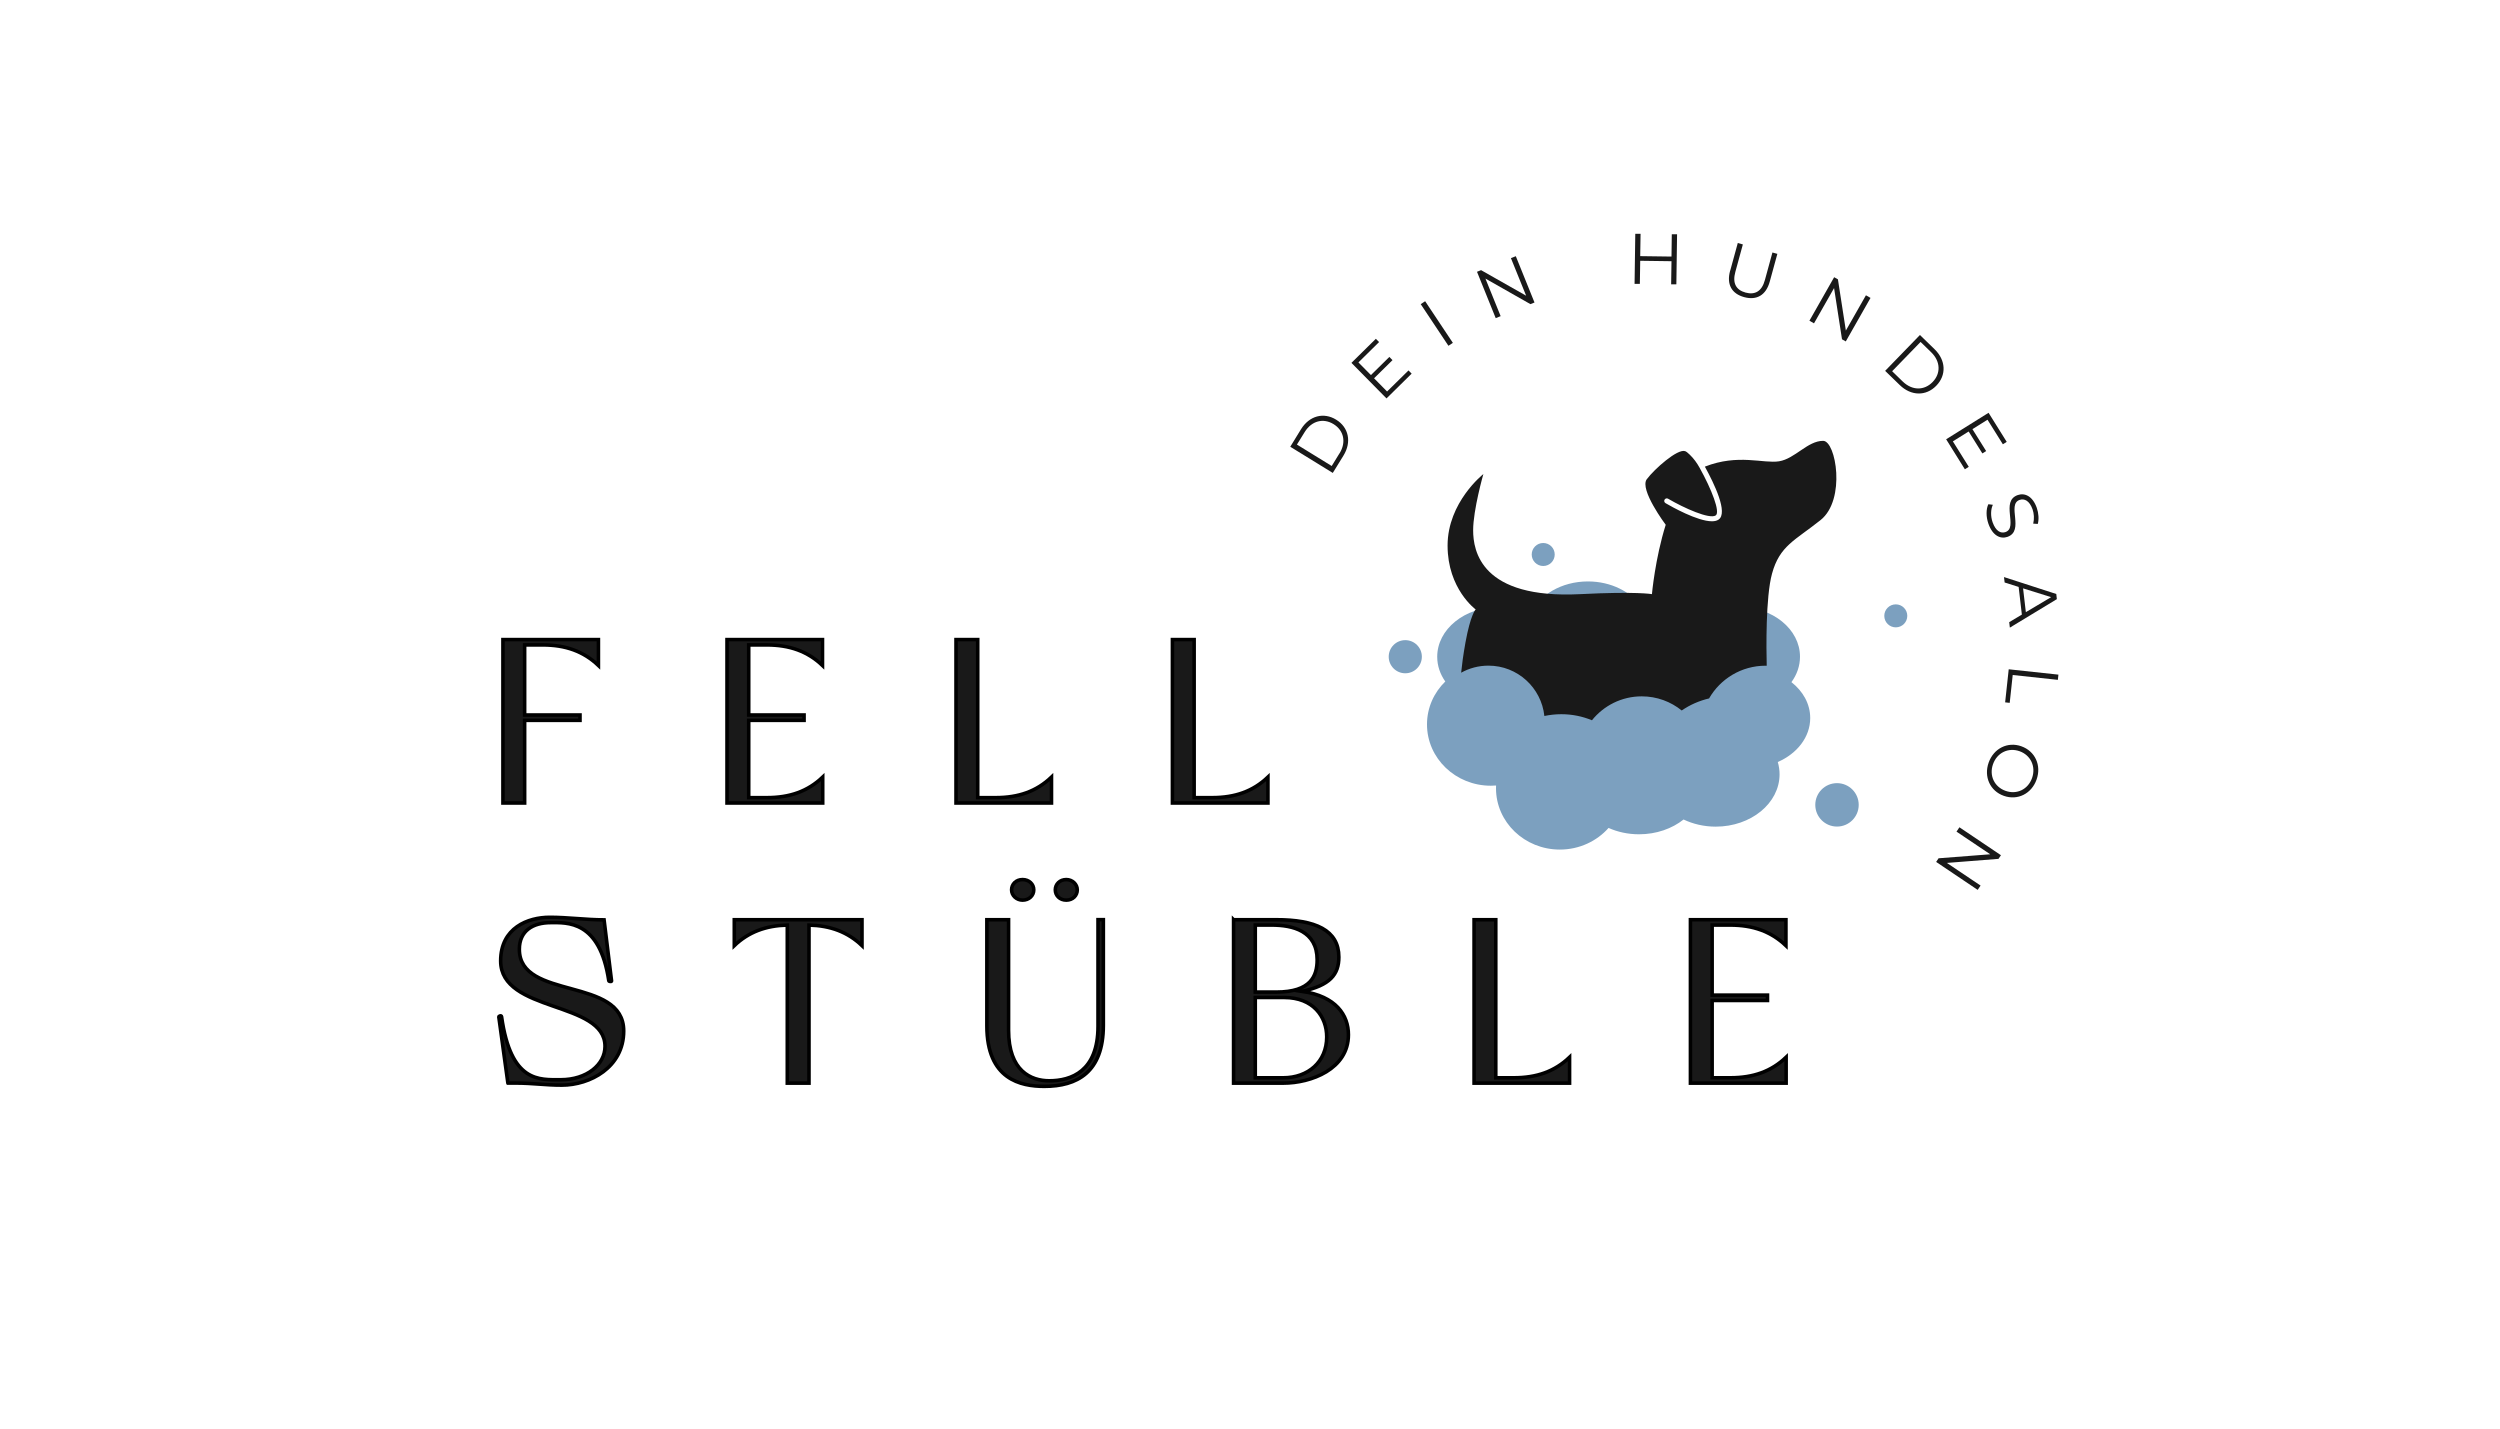 <svg xmlns="http://www.w3.org/2000/svg" id="Ebene_1" viewBox="0 0 350 200"><defs><style>      .st0 {        stroke: #000;        stroke-miterlimit: 10;        stroke-width: .5px;      }      .st0, .st1 {        fill: #191919;      }      .st2 {        fill: #7ca0bf;      }    </style></defs><g><path class="st1" d="M180.64,62.54l1.49-2.43c1.17-1.91,3.19-2.44,4.94-1.35,1.75,1.08,2.19,3.12,1.01,5.03l-1.49,2.42-5.96-3.67ZM187.53,63.48c.98-1.58.6-3.22-.83-4.1-1.43-.88-3.06-.48-4.04,1.1l-1.09,1.76,4.87,3,1.08-1.76Z"></path><path class="st1" d="M197.18,51.85l.45.46-3.52,3.47-4.91-4.98,3.42-3.37.45.46-2.89,2.85,1.75,1.77,2.58-2.54.44.45-2.58,2.54,1.82,1.85,3-2.95Z"></path><path class="st1" d="M198.9,42.58l.62-.41,3.88,5.83-.62.41-3.88-5.83Z"></path><path class="st1" d="M212.21,35.86l2.62,6.49-.57.23-6.3-3.58,2.13,5.26-.69.28-2.62-6.49.57-.23,6.31,3.58-2.13-5.26.68-.27Z"></path><path class="st1" d="M234.79,32.81l-.1,7h-.73s.05-3.24.05-3.24l-4.38-.06-.05,3.23h-.74s.1-7.01.1-7.01h.74s-.05,3.13-.05,3.13l4.38.06.04-3.12h.73Z"></path><path class="st1" d="M242.23,37.89l1.06-3.87.71.2-1.05,3.84c-.44,1.6.11,2.54,1.43,2.9,1.32.36,2.28-.17,2.71-1.77l1.05-3.84.69.19-1.06,3.87c-.53,1.94-1.85,2.66-3.58,2.19-1.73-.47-2.51-1.76-1.97-3.71Z"></path><path class="st1" d="M261.87,41.71l-3.46,6.09-.53-.3-1.11-7.17-2.81,4.94-.64-.37,3.46-6.09.53.3,1.11,7.17,2.81-4.94.63.36Z"></path><path class="st1" d="M268.79,46.9l2.04,1.98c1.61,1.56,1.69,3.64.25,5.12-1.43,1.48-3.52,1.46-5.12-.1l-2.04-1.98,4.87-5.02ZM266.38,53.41c1.33,1.29,3.01,1.28,4.18.08,1.17-1.2,1.13-2.89-.2-4.18l-1.48-1.44-3.98,4.1,1.48,1.44Z"></path><path class="st1" d="M275.62,65.36l-.54.34-2.62-4.2,5.94-3.71,2.54,4.07-.54.34-2.15-3.44-2.11,1.32,1.92,3.07-.53.33-1.92-3.07-2.21,1.38,2.23,3.57Z"></path><path class="st1" d="M278.37,70.59l.63.08c-.3.63-.34,1.59-.03,2.46.44,1.24,1.15,1.59,1.8,1.36,1.81-.64-.74-4.31,1.71-5.18.97-.34,2.08.12,2.67,1.79.26.75.32,1.6.14,2.25l-.64-.04c.17-.7.11-1.42-.09-2-.43-1.21-1.15-1.56-1.82-1.32-1.81.64.72,4.32-1.69,5.17-.97.34-2.07-.14-2.67-1.83-.35-.99-.34-2.08,0-2.76Z"></path><path class="st1" d="M283.06,86.04l-.45-3.87-1.96-.62-.09-.76,7.32,2.37.08.72-6.58,3.99-.09-.77,1.76-1.05ZM283.62,85.7l3.54-2.1-3.93-1.23.39,3.34Z"></path><path class="st1" d="M288.18,94.44l-.08.74-6.32-.68-.42,3.9-.64-.07.5-4.63,6.96.75Z"></path><path class="st1" d="M282.99,104.48c1.92.68,2.84,2.66,2.13,4.66-.7,1.98-2.65,2.96-4.58,2.28-1.93-.68-2.83-2.67-2.13-4.65.71-2,2.66-2.97,4.59-2.29ZM280.78,110.72c1.58.56,3.15-.21,3.71-1.8.56-1.59-.18-3.19-1.75-3.75-1.58-.56-3.16.22-3.72,1.82-.56,1.58.18,3.17,1.76,3.73Z"></path><path class="st1" d="M276.87,124.58l-5.81-3.91.34-.51,7.23-.56-4.72-3.17.41-.61,5.81,3.91-.34.51-7.23.57,4.72,3.17-.41.61Z"></path></g><g><path class="st0" d="M70.41,112.42v-22.88h13.37v3.63c-2.09-1.99-4.61-2.88-7.81-2.88h-2.52v9.81h7.75v.75h-7.75v11.57h-3.04Z"></path><path class="st0" d="M104.82,90.29v9.81h7.75v.75h-7.75v10.82h2.55c3.2,0,5.72-.88,7.81-2.88v3.63h-13.4v-22.88h13.37v3.63c-2.09-1.99-4.61-2.88-7.81-2.88h-2.52Z"></path><path class="st0" d="M136.88,111.67h2.52c3.2,0,5.72-.88,7.81-2.88v3.63h-13.37v-22.88h3.04v22.13Z"></path><path class="st0" d="M167.18,111.67h2.52c3.2,0,5.72-.88,7.81-2.88v3.63h-13.37v-22.88h3.04v22.13Z"></path><path class="st0" d="M71.1,151.61l-1.27-9.25c0-.1.36-.26.39-.03,1.31,9.28,5.29,8.83,8.3,8.83,3.6,0,6.18-2.09,6.18-4.67,0-6.41-14.61-4.67-14.61-11.96,0-4.64,3.82-6.11,6.86-6.11,2.55,0,5.1.36,7.62.36l1.05,8.56c0,.13-.39.07-.39-.03-1.27-8.53-5.88-8.14-8.14-8.14-2.48,0-4.38,1.14-4.38,3.73,0,7.19,14.61,3.76,14.61,11.44,0,5.1-4.74,7.58-8.66,7.58-2.42,0-3.96-.29-6.5-.29h-1.05Z"></path><path class="st0" d="M120.68,128.76v3.63c-1.99-1.9-4.41-2.81-7.42-2.88v22.13h-3.04v-22.13c-3.01.07-5.43.98-7.42,2.88v-3.63h17.88Z"></path><path class="st0" d="M141.2,128.76v15.46c0,5.75,3.17,7.09,5.69,7.09,3.07,0,6.83-1.31,6.83-7.62v-14.94h.75v14.81c0,6.57-3.69,8.53-8.27,8.53-3.27,0-8.04-.95-8.04-8.46v-14.87h3.04ZM141.62,124.58c0-.79.62-1.44,1.54-1.44s1.57.65,1.57,1.44-.65,1.44-1.57,1.44c-.85,0-1.54-.65-1.54-1.44ZM147.74,124.58c0-.79.62-1.44,1.54-1.44.85,0,1.54.65,1.54,1.44s-.62,1.44-1.54,1.44-1.54-.65-1.54-1.44Z"></path><path class="st0" d="M172.7,128.76h5.98c5.46,0,8.76,1.44,8.76,5.23,0,2.45-1.24,3.95-5.13,4.8,4.74.69,6.47,3.33,6.47,6.08,0,4.8-5.23,6.77-9.12,6.77h-6.96v-22.88ZM178.68,138.89c4.84,0,5.72-2.25,5.72-4.51,0-4.08-3.46-4.87-6.37-4.87h-2.29v9.38h2.94ZM175.74,139.65v11.24h3.92c3.46,0,6.08-2.22,6.08-5.72,0-2.84-1.9-5.52-5.95-5.52h-4.05Z"></path><path class="st0" d="M209.41,150.89h2.52c3.2,0,5.72-.88,7.81-2.88v3.63h-13.37v-22.88h3.04v22.13Z"></path><path class="st0" d="M239.7,129.51v9.81h7.75v.75h-7.75v10.82h2.55c3.2,0,5.72-.88,7.81-2.88v3.63h-13.4v-22.88h13.37v3.63c-2.09-1.99-4.61-2.88-7.81-2.88h-2.52Z"></path></g><g><path class="st2" d="M253.43,100.52c0-1.97-1.01-3.75-2.63-5.02.76-1.04,1.2-2.26,1.2-3.56,0-3.85-3.84-6.97-8.58-6.97-1.43,0-2.77.29-3.96.79-1.36-1.15-3.25-1.86-5.34-1.86-1.59,0-3.06.41-4.28,1.12-1.46-2.16-4.28-3.62-7.53-3.62-3.71,0-6.87,1.91-8.07,4.59-1.3-.64-2.82-1.01-4.45-1.01-4.74,0-8.58,3.12-8.58,6.97,0,1.26.41,2.44,1.13,3.46-1.59,1.55-2.56,3.67-2.56,6.01,0,4.74,4,8.58,8.94,8.58.24,0,.49-.01.73-.03,0,.13-.01.26-.01.39,0,4.74,4,8.58,8.94,8.58,2.73,0,5.18-1.18,6.82-3.03,1.27.57,2.72.89,4.27.89,2.42,0,4.62-.79,6.23-2.07,1.32.63,2.86,1,4.5,1,4.94,0,8.94-3.28,8.94-7.33,0-.59-.09-1.17-.25-1.72,2.7-1.17,4.54-3.49,4.54-6.15Z"></path><circle class="st2" cx="257.18" cy="112.68" r="3.04"></circle><circle class="st2" cx="265.41" cy="86.22" r="1.61"></circle><circle class="st2" cx="216.05" cy="77.63" r="1.61"></circle><circle class="st2" cx="196.74" cy="91.94" r="2.32"></circle><path class="st1" d="M255.22,61.72c-2.15,0-3.93,2.5-6.14,2.86s-5.71-1.09-10.4.75h0c1.29,2.34,3.31,6.49,1.91,7.42-.24.16-.55.23-.92.23-2.04,0-5.68-2.06-6.5-2.54-.17-.1-.23-.32-.13-.49.1-.17.32-.23.49-.13,2.25,1.32,5.81,2.91,6.67,2.34.67-.45-.57-3.65-2.26-6.68-.37-.67-.82-1.29-1.37-1.82-.27-.27-.5-.45-.66-.5-1.07-.36-4.29,2.5-5.36,3.93s2.65,6.38,2.65,6.38h0c-1.49,4.74-1.93,9.71-1.93,9.71,0,0-2.16-.4-10.01,0-13.95.72-15.02-6.08-15.02-8.94s1.43-7.87,1.43-7.87c0,0-5.01,3.93-5.01,10.01s3.93,8.94,3.93,8.94c0,0-.72.72-1.43,4.65-.32,1.78-.5,3.19-.6,4.21,1.13-.63,2.43-.99,3.82-.99,4.07,0,7.41,3.09,7.83,7.05.76-.16,1.56-.25,2.37-.25,1.52,0,2.97.3,4.29.85,1.64-2.04,4.15-3.35,6.97-3.35,2.12,0,4.07.74,5.6,1.98,1.14-.79,2.44-1.36,3.83-1.69,1.57-2.74,4.53-4.58,7.91-4.58.05,0,.11,0,.16,0-.06-2.3-.16-9.59.74-12.88,1.07-3.93,3.22-4.65,6.8-7.51,3.58-2.86,2.15-11.09.36-11.09Z"></path></g></svg>